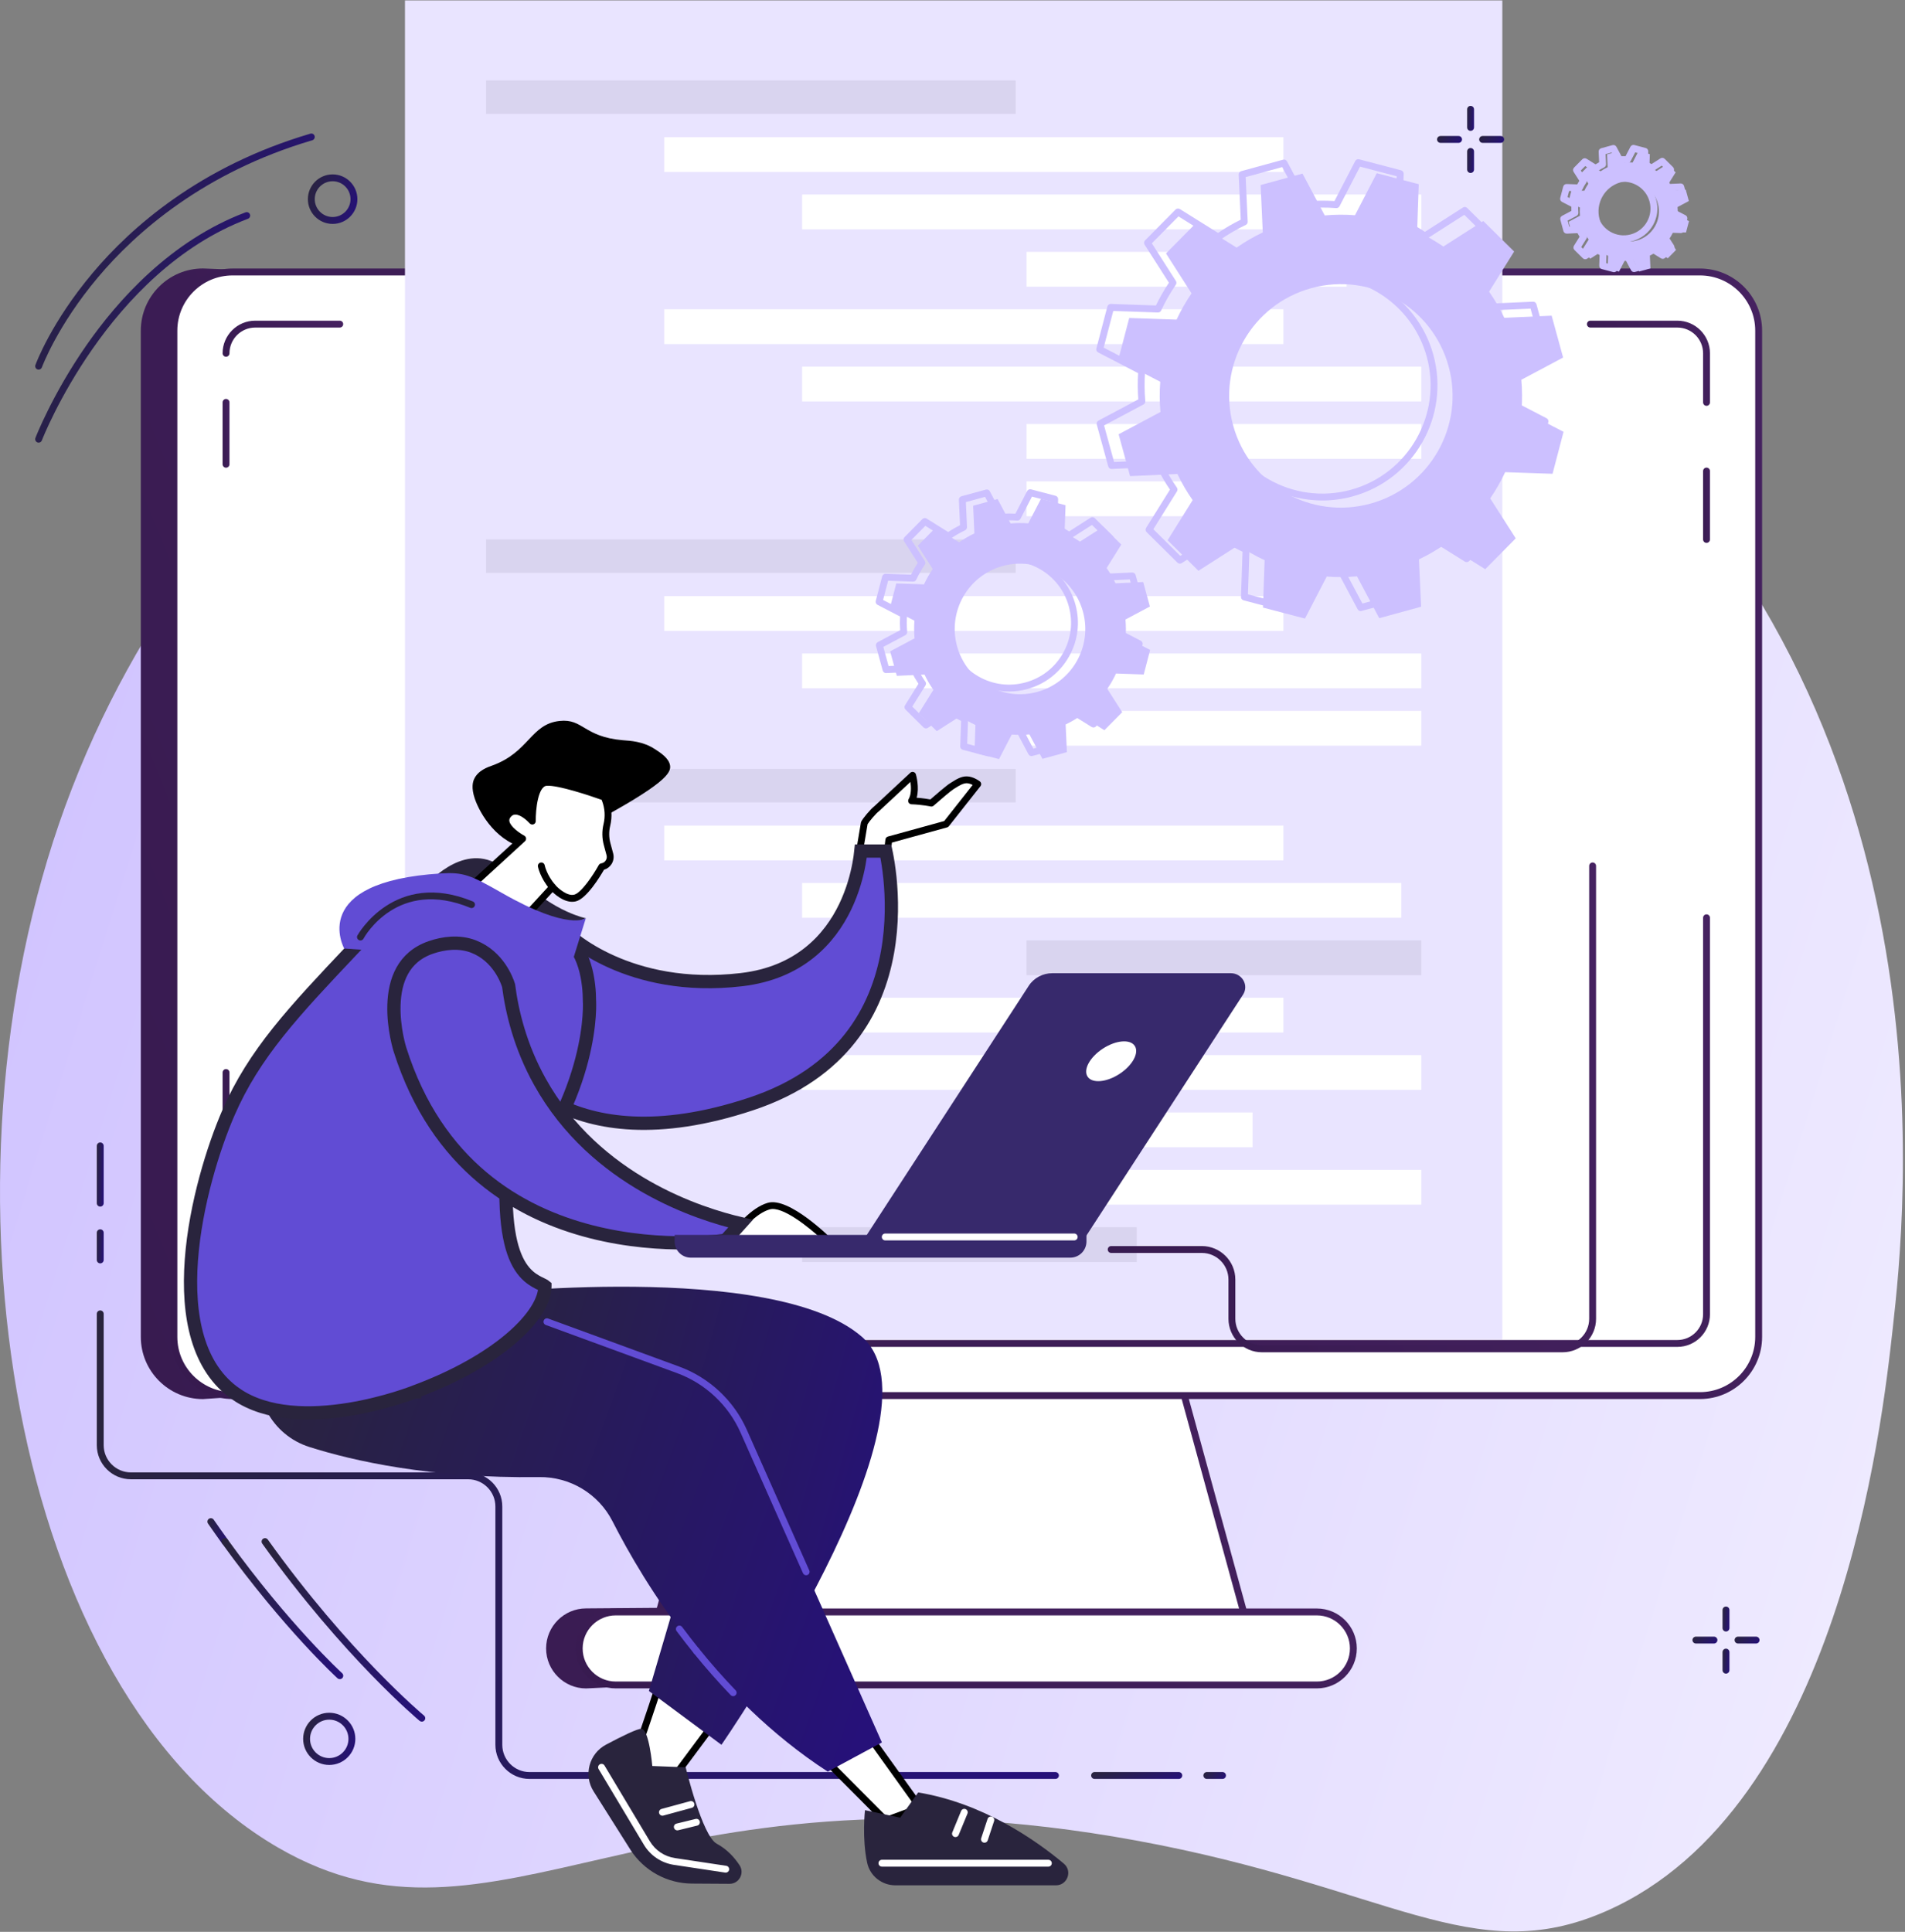 <svg xmlns="http://www.w3.org/2000/svg" width="431" height="437" viewBox="0 0 431 437" fill="none"><rect x="0" y="0" width="431" height="437" fill="#808080" stroke="none"/><path d="M133.528 54.17C123.45 58.553 47.185 93.653 14.761 182.367C-16.325 267.419 2.608 382.949 62.891 417.925C112.323 446.604 146.407 396.088 256.964 416.323C314.405 426.837 333.151 445.567 363.313 432.345C416.143 409.195 425.775 322.505 428.229 300.475C431.051 275.116 443.069 166.987 362.499 92.014C298.465 32.436 206.681 22.368 133.528 54.17Z" fill="url(#paint0_linear_545_392)"></path><path d="M371.992 73.32L45.92 60.731C38.166 60.731 31.858 67.039 31.858 74.793V302.421C31.858 310.175 38.166 316.483 45.92 316.483L163.738 308.5L148.613 363.71L132.606 363.835C127.616 363.835 123.555 367.896 123.555 372.886C123.555 377.876 127.616 381.938 132.606 381.938L266.644 375.542C271.634 375.542 262.297 316.477 262.297 316.477C262.297 316.477 379.747 73.32 371.992 73.32Z" fill="url(#paint1_linear_545_392)"></path><path d="M260.191 287.389H177.043L153.453 373.483H283.782L260.191 287.389Z" fill="white"></path><path d="M283.782 374.261H153.453C153.209 374.261 152.981 374.147 152.835 373.955C152.69 373.763 152.638 373.514 152.706 373.275L176.296 287.176C176.39 286.839 176.696 286.605 177.048 286.605H260.196C260.549 286.605 260.855 286.839 260.948 287.176L284.539 373.275C284.601 373.509 284.555 373.758 284.409 373.955C284.254 374.152 284.026 374.261 283.782 374.261ZM154.474 372.705H282.76L259.6 288.161H177.634L154.474 372.705Z" fill="url(#paint2_linear_545_392)"></path><path d="M384.623 61.525H52.612C45.282 61.525 39.343 67.464 39.343 74.793V302.421C39.343 309.75 45.282 315.689 52.612 315.689H384.623C391.952 315.689 397.891 309.75 397.891 302.421V74.793C397.891 67.469 391.952 61.525 384.623 61.525Z" fill="white"></path><path d="M384.623 316.472H52.612C44.867 316.472 38.565 310.17 38.565 302.426V74.793C38.565 67.049 44.867 60.747 52.612 60.747H384.623C392.367 60.747 398.669 67.049 398.669 74.793V302.421C398.669 310.17 392.367 316.472 384.623 316.472ZM52.612 62.303C45.723 62.303 40.121 67.905 40.121 74.793V302.421C40.121 309.309 45.723 314.911 52.612 314.911H384.623C391.511 314.911 397.113 309.309 397.113 302.421V74.793C397.113 67.905 391.511 62.303 384.623 62.303H52.612Z" fill="url(#paint3_linear_545_392)"></path><path d="M297.932 364.639H139.302C134.743 364.639 131.044 368.337 131.044 372.897C131.044 377.456 134.743 381.154 139.302 381.154H297.937C302.496 381.154 306.195 377.456 306.195 372.897C306.19 368.337 302.496 364.639 297.932 364.639Z" fill="white"></path><path d="M297.932 381.927H139.302C134.323 381.927 130.266 377.876 130.266 372.891C130.266 367.907 134.318 363.856 139.302 363.856H297.937C302.917 363.856 306.973 367.907 306.973 372.891C306.973 377.876 302.917 381.927 297.932 381.927ZM139.302 365.417C135.179 365.417 131.823 368.773 131.823 372.897C131.823 377.02 135.179 380.376 139.302 380.376H297.937C302.061 380.376 305.417 377.02 305.417 372.897C305.417 368.773 302.061 365.417 297.937 365.417H139.302Z" fill="url(#paint4_linear_545_392)"></path><path d="M51.139 242.609V297.301C51.139 300.942 54.09 303.899 57.736 303.899H379.498C383.139 303.899 386.096 300.947 386.096 297.301V207.612L51.139 242.609Z" fill="white"></path><path d="M379.498 304.677H57.736C53.67 304.677 50.361 301.367 50.361 297.301V242.609C50.361 242.178 50.708 241.831 51.139 241.831C51.569 241.831 51.917 242.178 51.917 242.609V297.301C51.917 300.512 54.526 303.121 57.736 303.121H379.498C382.709 303.121 385.318 300.512 385.318 297.301V207.612C385.318 207.182 385.665 206.834 386.096 206.834C386.526 206.834 386.874 207.182 386.874 207.612V297.301C386.874 301.367 383.564 304.677 379.498 304.677Z" fill="url(#paint5_linear_545_392)"></path><path d="M51.139 105.796C50.708 105.796 50.361 105.448 50.361 105.018V91.023C50.361 90.593 50.708 90.245 51.139 90.245C51.569 90.245 51.917 90.593 51.917 91.023V105.018C51.917 105.448 51.569 105.796 51.139 105.796Z" fill="url(#paint6_linear_545_392)"></path><path d="M76.871 73.32H57.736C54.095 73.32 51.139 76.271 51.139 79.918L76.871 73.32Z" fill="white"></path><path d="M51.139 80.696C50.708 80.696 50.361 80.349 50.361 79.918C50.361 75.851 53.67 72.542 57.736 72.542H76.871C77.302 72.542 77.649 72.889 77.649 73.32C77.649 73.751 77.302 74.098 76.871 74.098H57.736C54.526 74.098 51.917 76.707 51.917 79.918C51.917 80.349 51.569 80.696 51.139 80.696Z" fill="url(#paint7_linear_545_392)"></path><path d="M386.096 91.023V79.918C386.096 76.276 383.144 73.32 379.498 73.32H359.818L386.096 91.023Z" fill="white"></path><path d="M386.096 91.801C385.665 91.801 385.318 91.454 385.318 91.023V79.918C385.318 76.707 382.709 74.098 379.498 74.098H359.818C359.388 74.098 359.04 73.75 359.04 73.32C359.04 72.889 359.388 72.542 359.818 72.542H379.498C383.564 72.542 386.874 75.851 386.874 79.918V91.023C386.874 91.454 386.526 91.801 386.096 91.801Z" fill="url(#paint8_linear_545_392)"></path><path d="M386.096 122.804C385.665 122.804 385.318 122.457 385.318 122.026V106.558C385.318 106.128 385.665 105.78 386.096 105.78C386.526 105.78 386.874 106.128 386.874 106.558V122.026C386.874 122.457 386.526 122.804 386.096 122.804Z" fill="url(#paint9_linear_545_392)"></path><path d="M339.895 0.1H91.623V303.033H339.895V0.1Z" fill="#E9E4FF"></path><path d="M229.806 18.203H109.959V25.766H229.806V18.203Z" fill="#D9D4EF"></path><path d="M290.364 31.03H150.273V38.899H290.364V31.03Z" fill="white"></path><path d="M321.564 44.003H181.473V51.877H321.564V44.003Z" fill="white"></path><path d="M304.67 56.981H232.259V64.855H304.67V56.981Z" fill="white"></path><path d="M229.806 122.026H109.959V129.589H229.806V122.026Z" fill="#D9D4EF"></path><path d="M290.364 134.849H150.273V142.717H290.364V134.849Z" fill="white"></path><path d="M321.564 147.827H181.473V155.695H321.564V147.827Z" fill="white"></path><path d="M321.564 160.805H232.259V168.678H321.564V160.805Z" fill="white"></path><path d="M290.364 69.959H150.273V77.833H290.364V69.959Z" fill="white"></path><path d="M321.564 82.937H181.473V90.811H321.564V82.937Z" fill="white"></path><path d="M287.776 108.893H232.259V116.767H287.776V108.893Z" fill="white"></path><path d="M321.564 95.915H232.259V103.789H321.564V95.915Z" fill="white"></path><path d="M229.806 173.938H109.959V181.501H229.806V173.938Z" fill="#D9D4EF"></path><path d="M290.364 186.76H150.273V194.634H290.364V186.76Z" fill="white"></path><path d="M317.057 199.738H181.473V207.612H317.057V199.738Z" fill="white"></path><path d="M321.564 212.716H232.259V220.59H321.564V212.716Z" fill="#D9D4EF"></path><path d="M257.172 277.606H181.473V285.48H257.172V277.606Z" fill="#D9D4EF"></path><path d="M290.364 225.694H150.273V233.563H290.364V225.694Z" fill="white"></path><path d="M321.564 238.672H181.473V246.541H321.564V238.672Z" fill="white"></path><path d="M321.564 264.628H232.259V272.502H321.564V264.628Z" fill="white"></path><path d="M283.387 251.65H232.259V259.524H283.387V251.65Z" fill="white"></path><path d="M276.591 402.406H273.043C272.613 402.406 272.265 402.058 272.265 401.628C272.265 401.197 272.613 400.85 273.043 400.85H276.591C277.022 400.85 277.369 401.197 277.369 401.628C277.369 402.058 277.022 402.406 276.591 402.406Z" fill="url(#paint10_linear_545_392)"></path><path d="M266.7 402.406H247.648C247.217 402.406 246.87 402.058 246.87 401.628C246.87 401.197 247.217 400.85 247.648 400.85H266.7C267.13 400.85 267.478 401.197 267.478 401.628C267.478 402.058 267.13 402.406 266.7 402.406Z" fill="url(#paint11_linear_545_392)"></path><path d="M238.788 402.406H119.798C115.545 402.406 112.08 398.946 112.08 394.687V340.789C112.08 337.391 109.315 334.627 105.918 334.627H29.622C25.368 334.627 21.903 331.167 21.903 326.909V297.208C21.903 296.777 22.251 296.43 22.681 296.43C23.112 296.43 23.459 296.777 23.459 297.208V326.909C23.459 330.306 26.224 333.071 29.622 333.071H105.923C110.176 333.071 113.641 336.53 113.641 340.789V394.693C113.641 398.09 116.406 400.855 119.803 400.855H238.794C239.224 400.855 239.572 401.202 239.572 401.633C239.566 402.058 239.219 402.406 238.788 402.406Z" fill="url(#paint12_linear_545_392)"></path><path d="M22.681 285.786C22.251 285.786 21.903 285.438 21.903 285.008V278.861C21.903 278.431 22.251 278.083 22.681 278.083C23.112 278.083 23.459 278.431 23.459 278.861V285.008C23.459 285.438 23.112 285.786 22.681 285.786Z" fill="url(#paint13_linear_545_392)"></path><path d="M22.681 272.943C22.251 272.943 21.903 272.595 21.903 272.165V259.213C21.903 258.782 22.251 258.435 22.681 258.435C23.112 258.435 23.459 258.782 23.459 259.213V272.165C23.459 272.595 23.112 272.943 22.681 272.943Z" fill="url(#paint14_linear_545_392)"></path><path d="M142.066 400.756C143.181 399.625 149.634 379.552 149.634 379.552L162.384 388.65L148.405 407.437L142.066 400.756Z" fill="white"></path><path d="M148.405 408.215C148.192 408.215 147.99 408.127 147.839 407.971L141.496 401.29C141.21 400.99 141.21 400.518 141.496 400.222C142.326 399.159 146.47 386.845 148.887 379.318C148.965 379.08 149.146 378.898 149.385 378.82C149.619 378.743 149.878 378.779 150.08 378.924L162.83 388.022C163.001 388.141 163.115 388.328 163.146 388.536C163.177 388.743 163.126 388.951 163.001 389.122L149.022 407.909C148.887 408.091 148.674 408.21 148.446 408.22C148.436 408.215 148.42 408.215 148.405 408.215ZM143.026 400.642L148.332 406.234L161.284 388.826L150.044 380.807C148.405 385.89 144.561 397.597 143.026 400.642Z" fill="black"></path><path d="M165.045 426.136L156.564 426.084C150.952 426.053 145.733 423.201 142.678 418.496L134.296 405.222C131.977 401.555 133.274 396.695 137.107 394.656C140.609 392.794 144.276 390.984 145.132 391.067C146.875 391.233 147.58 399.485 147.58 399.485L155.132 399.776C155.132 399.776 158.867 415.295 162.15 417.059C164.542 418.345 166.212 420.234 167.337 421.956C168.51 423.761 167.197 426.152 165.045 426.136Z" fill="#29243D"></path><path d="M164.189 423.605C164.153 423.605 164.111 423.6 164.07 423.595L152.471 421.847C149.629 421.416 147.155 419.756 145.676 417.293L135.432 400.175C135.209 399.807 135.333 399.33 135.702 399.107C136.07 398.889 136.547 399.008 136.77 399.377L147.02 416.499C148.254 418.563 150.329 419.954 152.71 420.311L164.308 422.059C164.734 422.122 165.024 422.521 164.962 422.946C164.9 423.33 164.568 423.605 164.189 423.605Z" fill="white"></path><path d="M149.873 410.731C149.53 410.731 149.219 410.503 149.121 410.155C149.006 409.74 149.25 409.315 149.665 409.201L156.128 407.442C156.543 407.328 156.969 407.572 157.083 407.987C157.197 408.402 156.953 408.827 156.538 408.941L150.075 410.7C150.008 410.721 149.94 410.731 149.873 410.731Z" fill="white"></path><path d="M153.239 414.045C152.886 414.045 152.57 413.807 152.482 413.454C152.378 413.039 152.637 412.614 153.052 412.515L157.384 411.457C157.799 411.353 158.224 411.613 158.322 412.028C158.426 412.443 158.167 412.868 157.752 412.966L153.421 414.025C153.364 414.04 153.301 414.045 153.239 414.045Z" fill="white"></path><path d="M185.575 396.928L200.379 411.799L208.227 408.921L194.58 389.889L185.575 396.928Z" fill="white"></path><path d="M200.379 412.577C200.176 412.577 199.974 412.5 199.829 412.349L185.02 397.478C184.864 397.322 184.781 397.105 184.797 396.882C184.812 396.659 184.921 396.456 185.093 396.316L194.097 389.277C194.263 389.148 194.476 389.091 194.689 389.122C194.896 389.153 195.088 389.267 195.212 389.438L208.86 408.469C209 408.666 209.041 408.921 208.968 409.154C208.896 409.387 208.719 409.574 208.491 409.657L200.643 412.541C200.555 412.562 200.467 412.577 200.379 412.577ZM186.742 397.001L200.576 410.902L206.997 408.542L194.419 391.005L186.742 397.001Z" fill="black"></path><path d="M195.7 409.476C195.7 409.476 194.984 415.804 196.198 421.395C196.846 424.378 199.528 426.474 202.578 426.474H238.908C241.506 426.474 242.684 423.232 240.692 421.567C234.234 416.157 222.346 407.888 207.739 405.466L203.662 411.172L195.7 409.476Z" fill="#29243D"></path><path d="M237.186 422.251H199.533C199.102 422.251 198.755 421.904 198.755 421.473C198.755 421.043 199.102 420.695 199.533 420.695H237.186C237.616 420.695 237.964 421.043 237.964 421.473C237.964 421.904 237.616 422.251 237.186 422.251Z" fill="white"></path><path d="M216.173 415.565C216.074 415.565 215.976 415.544 215.877 415.508C215.478 415.342 215.291 414.891 215.457 414.491L217.449 409.657C217.615 409.258 218.066 409.071 218.466 409.237C218.865 409.403 219.052 409.854 218.886 410.254L216.894 415.088C216.77 415.384 216.479 415.565 216.173 415.565Z" fill="white"></path><path d="M222.729 416.836C222.646 416.836 222.569 416.826 222.486 416.795C222.076 416.66 221.858 416.219 221.993 415.814L223.435 411.452C223.57 411.042 224.011 410.824 224.415 410.959C224.825 411.094 225.043 411.535 224.908 411.945L223.466 416.307C223.357 416.629 223.056 416.836 222.729 416.836Z" fill="white"></path><path d="M107.209 292.84C107.209 292.84 174.869 284.966 194.984 302.379C215.105 319.797 163.224 394.687 163.224 394.687L146.817 382.519L162.379 329.585L99.839 311.825L107.209 292.84Z" fill="url(#paint15_linear_545_392)"></path><path d="M69.977 327.313C79.806 330.431 97.39 334.466 121.967 334.129C128.948 334.036 135.396 337.89 138.57 344.114C145.848 358.389 161.606 384.096 187.271 400.756L199.528 394.153L168.24 323.724C165.382 317.292 160.039 312.297 153.436 309.874L91.431 287.135C91.431 287.135 72.202 281.761 62.777 298.925C61.092 301.99 59.95 304.755 59.204 307.229C56.652 315.71 61.538 324.632 69.977 327.313Z" fill="url(#paint16_linear_545_392)"></path><path d="M182.385 356.329C182.084 356.329 181.804 356.158 181.674 355.868L167.534 324.04C164.78 317.837 159.546 312.94 153.172 310.606L123.476 299.718C123.071 299.568 122.864 299.122 123.014 298.722C123.165 298.318 123.611 298.11 124.01 298.261L153.706 309.148C160.47 311.628 166.03 316.83 168.956 323.413L183.095 355.24C183.272 355.634 183.095 356.091 182.701 356.267C182.598 356.309 182.489 356.329 182.385 356.329Z" fill="#614CD4"></path><path d="M165.875 383.686C165.672 383.686 165.465 383.608 165.314 383.447C162.467 380.485 159.661 377.301 156.979 373.986C156.709 373.654 156.761 373.161 157.093 372.892C157.43 372.622 157.918 372.674 158.188 373.006C160.838 376.284 163.613 379.432 166.435 382.363C166.731 382.674 166.725 383.167 166.414 383.463C166.264 383.613 166.067 383.686 165.875 383.686Z" fill="#614CD4"></path><path d="M157.586 374.277C157.358 374.277 157.135 374.178 156.979 373.986C155.661 372.357 154.349 370.666 153.078 368.965C152.824 368.623 152.892 368.135 153.239 367.876C153.581 367.622 154.069 367.689 154.328 368.037C155.584 369.722 156.886 371.398 158.187 373.011C158.457 373.343 158.405 373.836 158.073 374.105C157.928 374.219 157.757 374.277 157.586 374.277Z" fill="#614CD4"></path><path d="M96.27 200.402C96.27 200.402 104.331 190.625 112.614 195.501C117.449 198.348 121.614 203.167 128.201 206.175C130.935 207.42 132.533 207.711 132.533 207.711C132.533 207.711 127.989 210.45 114.974 210.901C101.965 211.347 96.27 200.402 96.27 200.402Z" fill="#29243D"></path><path d="M119.275 191.88C112.651 190.812 108.621 184.24 107.407 180.629C106.577 178.15 106.997 176.833 107.262 176.246C108.154 174.255 110.421 173.513 111.328 173.186C119.736 170.157 120.037 163.792 126.604 163.087C131.931 162.511 132.04 166.666 140.863 167.439C142.653 167.594 145.391 167.662 148.156 169.451C149.479 170.307 151.341 171.505 151.6 173.16C151.865 174.836 150.553 177.351 133.228 186.584C123.326 191.859 121.505 192.238 119.275 191.88Z" fill="black"></path><path d="M136.724 180.323C136.724 180.323 127.05 176.77 123.678 176.973C120.307 177.17 120.447 185.749 120.447 185.749C120.447 185.749 116.982 181.812 114.933 184.348C112.884 186.885 118.263 189.722 118.263 189.722L101.255 205.309L117.018 209.402L125.027 200.677C125.027 200.677 127.704 203.774 130.152 203.136C132.6 202.498 136.158 196.076 136.158 196.076C137.486 195.869 138.342 194.557 137.995 193.26L137.372 190.946C136.993 189.536 136.973 188.052 137.315 186.636C137.772 184.743 137.652 182.756 136.962 180.935L136.724 180.323Z" fill="white"></path><path d="M117.008 210.175C116.94 210.175 116.878 210.164 116.811 210.149L101.047 206.056C100.772 205.984 100.555 205.766 100.487 205.491C100.42 205.216 100.508 204.92 100.715 204.728L116.956 189.852C115.825 189.115 114.072 187.741 113.735 186.122C113.569 185.318 113.771 184.535 114.316 183.856C114.902 183.13 115.67 182.735 116.536 182.715C117.698 182.683 118.86 183.353 119.7 184.006C119.861 181.257 120.582 176.371 123.621 176.195C127.112 175.987 136.579 179.447 136.983 179.592C137.196 179.67 137.362 179.836 137.445 180.048L137.673 180.655C138.42 182.632 138.55 184.758 138.052 186.812C137.74 188.099 137.756 189.458 138.104 190.739L138.726 193.052C138.949 193.882 138.809 194.774 138.337 195.495C137.938 196.107 137.336 196.548 136.646 196.751C135.832 198.172 132.776 203.245 130.323 203.883C128.191 204.438 126.038 202.762 125.022 201.803L117.568 209.921C117.433 210.087 117.226 210.175 117.008 210.175ZM102.827 204.91L116.749 208.525L124.441 200.143C124.591 199.982 124.804 199.894 125.027 199.889C125.25 199.894 125.458 199.987 125.603 200.159C126.262 200.916 128.331 202.794 129.944 202.373C131.49 201.969 134.156 198.058 135.469 195.687C135.583 195.475 135.79 195.335 136.029 195.298C136.449 195.231 136.812 195.003 137.04 194.645C137.274 194.287 137.341 193.867 137.227 193.452L136.604 191.138C136.195 189.608 136.174 187.985 136.542 186.444C136.968 184.696 136.853 182.886 136.221 181.2L136.117 180.93C133.223 179.888 126.23 177.595 123.715 177.745C121.733 177.86 121.173 183.176 121.215 185.733C121.22 186.06 121.023 186.351 120.717 186.47C120.411 186.589 120.068 186.501 119.85 186.257C119.352 185.697 117.796 184.234 116.567 184.266C116.157 184.276 115.83 184.452 115.524 184.826C115.27 185.142 115.182 185.448 115.255 185.801C115.498 186.984 117.444 188.405 118.611 189.027C118.834 189.147 118.984 189.364 119.02 189.619C119.052 189.867 118.963 190.122 118.777 190.293L102.827 204.91Z" fill="black"></path><path d="M125.017 201.45C124.799 201.45 124.581 201.357 124.425 201.18C122.216 198.608 121.728 196.128 121.707 196.024C121.629 195.604 121.904 195.195 122.33 195.117C122.75 195.039 123.16 195.314 123.237 195.734C123.243 195.77 123.689 197.938 125.608 200.169C125.888 200.496 125.852 200.988 125.525 201.269C125.374 201.388 125.193 201.45 125.017 201.45Z" fill="black"></path><path d="M195.55 186.195C195.887 185.521 197.578 183.508 198.345 182.932L206.473 175.375C206.473 175.375 207.532 179.016 206.25 181.164C208.745 181.247 210.716 181.672 210.716 181.672C210.716 181.672 214.43 178.399 215.354 177.839C216.277 177.273 217.486 176.381 218.73 176.397C219.975 176.412 221.215 177.367 221.215 177.367L214.078 186.413L201.095 189.987L198.397 212.343L192.479 204.417L195.55 186.195Z" fill="white"></path><path d="M198.397 213.121C198.154 213.121 197.925 213.007 197.775 212.81L191.857 204.884C191.727 204.713 191.675 204.5 191.711 204.287L194.782 186.071C194.792 185.993 194.818 185.92 194.855 185.853C195.238 185.09 196.95 183.036 197.848 182.346L205.945 174.815C206.142 174.633 206.422 174.561 206.681 174.633C206.94 174.706 207.148 174.908 207.221 175.167C207.262 175.307 208.061 178.129 207.392 180.453C208.792 180.557 209.923 180.738 210.488 180.842C211.422 180.022 214.114 177.688 214.949 177.18C215.074 177.102 215.203 177.019 215.338 176.936C216.272 176.345 217.429 175.603 218.736 175.624C220.198 175.645 221.537 176.641 221.682 176.755C221.848 176.879 221.952 177.071 221.978 177.273C222.004 177.481 221.946 177.688 221.817 177.849L214.679 186.895C214.576 187.025 214.436 187.118 214.275 187.165L201.795 190.599L199.16 212.436C199.124 212.753 198.895 213.012 198.589 213.095C198.527 213.111 198.46 213.121 198.397 213.121ZM193.299 204.215L197.858 210.32L200.322 189.893C200.358 189.582 200.581 189.323 200.887 189.235L213.621 185.728L220.064 177.564C219.669 177.362 219.177 177.175 218.72 177.17C217.901 177.17 216.972 177.735 216.173 178.238C216.028 178.326 215.893 178.415 215.758 178.497C215.12 178.887 212.703 180.956 211.23 182.253C211.043 182.414 210.794 182.481 210.551 182.429C210.53 182.424 208.611 182.019 206.219 181.936C205.945 181.926 205.696 181.776 205.561 181.532C205.431 181.288 205.436 180.998 205.576 180.759C206.199 179.716 206.157 178.093 205.986 176.879L198.869 183.493C198.849 183.513 198.828 183.529 198.807 183.544C198.169 184.022 196.68 185.78 196.286 186.439L193.299 204.215Z" fill="black"></path><path d="M114.599 240.245L129.711 212.421C130.039 212.678 130.421 212.967 130.857 213.28C132.558 214.5 135.081 216.082 138.403 217.566C145.057 220.538 154.899 223.106 167.734 221.608C180.897 220.072 187.736 212.379 191.223 205.121C192.956 201.515 193.866 198.017 194.344 195.427C194.56 194.253 194.69 193.259 194.766 192.519H200.416C200.464 192.747 200.517 193.007 200.573 193.298C200.814 194.539 201.113 196.338 201.339 198.544C201.791 202.963 201.949 208.984 200.789 215.425C198.483 228.234 190.979 242.743 169.905 249.734C148.528 256.824 134.568 254.097 126.02 249.79C121.724 247.626 118.741 245.036 116.839 243.001C115.888 241.984 115.209 241.107 114.772 240.493C114.709 240.405 114.651 240.322 114.599 240.245Z" fill="#614CD4" stroke="#29243D" stroke-width="3"></path><path d="M93.836 314.848L93.817 314.854L93.8 314.861L93.8 314.862L93.799 314.862L93.797 314.862L93.786 314.867L93.734 314.887C93.687 314.905 93.616 314.933 93.52 314.969C93.33 315.042 93.045 315.148 92.675 315.28C91.935 315.545 90.856 315.913 89.513 316.325C86.823 317.15 83.087 318.142 78.897 318.818C70.424 320.186 60.497 320.192 53.472 315.395L53.472 315.394C44.68 309.392 42.361 297.668 43.3 284.977C44.231 272.383 48.339 259.422 51.668 251.755L51.668 251.755C57.51 238.293 66.461 228.807 79.905 214.598L79.905 214.598C83.711 210.576 85.867 208.638 89.136 207.078L89.138 207.077C95.707 203.93 103.061 204.101 109.924 205.591C116.782 207.08 122.975 209.847 127.153 211.715C129.741 212.873 131.325 215.457 132.255 218.469C133.176 221.452 133.361 224.569 133.361 226.306V226.361L133.365 226.412L133.365 226.413L133.365 226.413L133.365 226.415L133.366 226.418L133.368 226.453C133.37 226.486 133.372 226.539 133.375 226.613C133.381 226.759 133.387 226.985 133.388 227.284C133.391 227.884 133.373 228.78 133.29 229.935C133.122 232.246 132.692 235.594 131.635 239.683C129.523 247.854 124.907 259.002 114.861 270.765L114.487 271.204L114.502 271.78C114.776 281.957 117.008 286.423 119.605 288.702C120.651 289.619 121.729 290.136 122.44 290.477C122.578 290.543 122.701 290.602 122.808 290.656C123.101 290.805 123.229 290.892 123.283 290.937C123.283 290.942 123.283 290.947 123.283 290.952C123.283 294.08 120.874 298.262 115.734 302.681C110.672 307.033 103.231 311.373 93.836 314.848Z" fill="#614CD4" stroke="#29243D" stroke-width="3"></path><path d="M164.837 280.786C165.283 280.521 169.386 274.162 173.894 272.834C178.401 271.511 188.205 281.403 188.205 281.403L164.837 280.786Z" fill="white"></path><path d="M188.205 282.181C188.2 282.181 188.189 282.181 188.184 282.181L164.817 281.564C164.469 281.553 164.173 281.32 164.085 280.983C164.007 280.677 164.122 280.355 164.371 280.168C164.464 280.07 164.718 279.743 164.951 279.458C166.425 277.59 169.869 273.218 173.681 272.097C178.495 270.681 187.728 279.816 188.765 280.863C188.988 281.092 189.05 281.429 188.926 281.719C188.796 281.999 188.516 282.181 188.205 282.181ZM166.461 280.049L186.223 280.573C182.909 277.513 176.959 272.746 174.117 273.581C170.994 274.499 167.965 278.151 166.461 280.049Z" fill="black"></path><path d="M77.872 214.558C77.872 214.558 69.438 199.412 99.844 197.575C104.87 197.275 106.494 197.954 113.574 202C128.772 210.688 132.538 207.706 132.538 207.706L129.28 218.199L77.872 214.558Z" fill="#614CD4"></path><path d="M81.555 212.742C81.43 212.742 81.3 212.711 81.181 212.649C80.802 212.441 80.662 211.969 80.87 211.596C80.953 211.445 89.273 196.611 106.981 203.914C107.381 204.08 107.567 204.531 107.401 204.931C107.235 205.33 106.784 205.517 106.385 205.351C89.989 198.587 82.54 211.772 82.234 212.338C82.099 212.597 81.829 212.742 81.555 212.742Z" fill="#29243D"></path><path d="M90.5 237.451L90.5 237.451L90.498 237.444L90.498 237.444L90.498 237.444L90.498 237.443L90.496 237.437L90.485 237.402C90.475 237.37 90.459 237.319 90.439 237.251C90.399 237.116 90.34 236.911 90.269 236.646C90.128 236.116 89.939 235.347 89.755 234.406C89.386 232.518 89.045 229.975 89.131 227.306C89.303 221.943 91.145 216.493 97.484 214.311L97.484 214.311C100.306 213.34 103.851 212.836 107.162 214.124C112.768 216.317 114.716 221.814 115.064 222.934C115.853 229.017 117.723 236.743 122.133 244.676C134.748 267.377 158.615 274.706 167.544 276.8L164.162 280.567C164.127 280.572 164.091 280.577 164.054 280.582C163.635 280.637 163.013 280.712 162.211 280.79C160.606 280.945 158.286 281.11 155.445 281.142C149.757 281.206 142.012 280.74 133.758 278.63C117.295 274.421 98.83 263.696 90.5 237.451ZM96.996 212.894L96.996 212.893L96.996 212.894ZM96.996 212.893L96.996 212.893L96.996 212.893Z" fill="#614CD4" stroke="#29243D" stroke-width="3"></path><path d="M245.625 279.759H195.845L232.751 222.997C233.902 221.223 235.915 220.149 238.073 220.149H278.474C281.042 220.149 282.598 222.898 281.229 225.004L245.625 279.759Z" fill="#37296C"></path><path d="M253.265 242.939C256.215 241.022 257.771 238.183 256.741 236.597C255.711 235.012 252.484 235.281 249.534 237.198C246.585 239.114 245.029 241.954 246.059 243.539C247.089 245.124 250.316 244.855 253.265 242.939Z" fill="white"></path><path d="M242.144 284.494H156.294C154.271 284.494 152.637 282.855 152.637 280.837V279.349H245.807V280.837C245.807 282.86 244.167 284.494 242.144 284.494Z" fill="#37296C"></path><path d="M243.036 280.589H200.285C199.854 280.589 199.507 280.241 199.507 279.81C199.507 279.38 199.854 279.032 200.285 279.032H243.036C243.467 279.032 243.815 279.38 243.815 279.81C243.815 280.241 243.467 280.589 243.036 280.589Z" fill="white"></path><path d="M260.159 137.198L258.644 131.664L252.384 131.949C251.803 130.73 251.134 129.574 250.371 128.495L253.686 123.183L249.609 119.148L244.328 122.524C243.229 121.772 242.067 121.108 240.858 120.548L241.076 114.282L235.526 112.83L232.647 118.385C231.33 118.281 229.996 118.292 228.648 118.416L225.702 112.887L220.167 114.402L220.452 120.662C219.233 121.243 218.077 121.912 216.998 122.675L211.686 119.36L207.651 123.437L211.027 128.718C210.275 129.817 209.611 130.979 209.051 132.188L202.785 131.97L201.333 137.52L206.888 140.399C206.785 141.716 206.795 143.049 206.919 144.398L201.39 147.344L202.905 152.879L209.165 152.594C209.746 153.813 210.415 154.969 211.178 156.048L207.863 161.36L211.94 165.395L217.221 162.018C218.32 162.77 219.482 163.434 220.691 163.995L220.473 170.261L226.023 171.713L228.902 166.158C230.219 166.261 231.553 166.251 232.901 166.127L235.847 171.656L241.382 170.141L241.097 163.881C242.316 163.3 243.472 162.63 244.551 161.868L249.863 165.182L253.898 161.105L250.521 155.825C251.274 154.725 251.938 153.564 252.498 152.355L258.764 152.573L260.216 147.023L254.661 144.144C254.764 142.826 254.754 141.493 254.63 140.145L260.159 137.198ZM234.675 156.515C226.806 158.668 218.684 154.036 216.531 146.172C214.378 138.303 219.01 130.18 226.874 128.028C234.743 125.875 242.865 130.507 245.018 138.371C247.176 146.239 242.544 154.362 234.675 156.515Z" fill="#CCC0FF"></path><path d="M223.575 171.09C223.507 171.09 223.445 171.08 223.378 171.065L217.828 169.612C217.475 169.519 217.236 169.197 217.247 168.834L217.444 163.082C216.521 162.63 215.623 162.117 214.762 161.552L209.912 164.653C209.606 164.851 209.207 164.809 208.947 164.55L204.87 160.514C204.611 160.26 204.564 159.855 204.756 159.549L207.801 154.674C207.236 153.828 206.712 152.931 206.245 151.997L200.498 152.256C200.124 152.272 199.808 152.033 199.709 151.686L198.195 146.151C198.101 145.799 198.257 145.43 198.579 145.259L203.657 142.557C203.584 141.519 203.579 140.482 203.636 139.46L198.532 136.815C198.21 136.649 198.044 136.28 198.138 135.928L199.59 130.378C199.683 130.025 200.01 129.781 200.368 129.797L206.121 129.994C206.572 129.07 207.085 128.173 207.651 127.312L204.549 122.462C204.352 122.156 204.393 121.757 204.653 121.497L208.688 117.42C208.942 117.161 209.347 117.114 209.653 117.306L214.529 120.351C215.374 119.78 216.272 119.262 217.205 118.795L216.946 113.048C216.93 112.685 217.169 112.358 217.516 112.264L223.051 110.75C223.404 110.651 223.772 110.812 223.943 111.134L226.646 116.217C227.683 116.144 228.72 116.139 229.737 116.196L232.382 111.092C232.548 110.771 232.917 110.605 233.269 110.698L238.82 112.15C239.172 112.244 239.411 112.565 239.401 112.928L239.203 118.681C240.127 119.132 241.024 119.646 241.885 120.211L246.735 117.109C247.041 116.912 247.44 116.954 247.7 117.213L251.777 121.248C252.036 121.503 252.083 121.907 251.891 122.213L248.846 127.089C249.411 127.934 249.935 128.832 250.402 129.765L256.149 129.506C256.512 129.491 256.839 129.729 256.933 130.077L258.447 135.611C258.546 135.964 258.385 136.332 258.063 136.503L252.98 139.206C253.053 140.243 253.058 141.281 253.001 142.297L258.105 144.943C258.427 145.109 258.592 145.477 258.499 145.83L257.047 151.38C256.953 151.733 256.627 151.971 256.269 151.961L250.511 151.764C250.06 152.687 249.546 153.589 248.981 154.445L252.083 159.295C252.28 159.601 252.238 160.001 251.979 160.26L247.944 164.337C247.689 164.596 247.285 164.643 246.979 164.451L242.103 161.406C241.257 161.972 240.36 162.496 239.426 162.962L239.686 168.71C239.701 169.073 239.463 169.4 239.115 169.493L233.581 171.007C233.228 171.106 232.86 170.945 232.688 170.624L229.986 165.54C228.949 165.613 227.911 165.618 226.895 165.561L224.249 170.665C224.13 170.935 223.86 171.09 223.575 171.09ZM218.824 168.264L223.17 169.405L225.764 164.399C225.909 164.119 226.205 163.958 226.516 163.979C227.782 164.078 229.078 164.067 230.38 163.953C230.691 163.922 230.992 164.088 231.138 164.363L233.788 169.348L238.119 168.16L237.865 162.522C237.85 162.21 238.026 161.92 238.306 161.785C239.489 161.225 240.609 160.566 241.646 159.84C241.901 159.658 242.243 159.653 242.508 159.814L247.29 162.796L250.449 159.601L247.409 154.845C247.243 154.58 247.248 154.243 247.425 153.984C248.151 152.926 248.794 151.795 249.339 150.628C249.469 150.342 249.749 150.161 250.07 150.176L255.714 150.368L256.855 146.022L251.849 143.428C251.569 143.283 251.408 142.987 251.434 142.676C251.533 141.41 251.523 140.114 251.408 138.812C251.383 138.5 251.543 138.2 251.818 138.054L256.803 135.404L255.615 131.073L249.977 131.327C249.65 131.337 249.375 131.166 249.24 130.886C248.68 129.703 248.027 128.583 247.295 127.545C247.114 127.291 247.103 126.949 247.269 126.684L250.252 121.902L247.057 118.743L242.3 121.783C242.036 121.949 241.698 121.943 241.439 121.767C240.376 121.041 239.25 120.398 238.083 119.853C237.798 119.723 237.621 119.433 237.632 119.122L237.829 113.478L233.482 112.337L230.889 117.343C230.743 117.617 230.463 117.783 230.136 117.763C228.871 117.664 227.569 117.675 226.272 117.789C225.961 117.815 225.66 117.654 225.515 117.379L222.864 112.394L218.528 113.582L218.782 119.22C218.798 119.531 218.621 119.822 218.341 119.957C217.164 120.517 216.038 121.171 215.001 121.902C214.747 122.083 214.404 122.089 214.14 121.928L209.357 118.945L206.198 122.141L209.238 126.897C209.404 127.162 209.399 127.499 209.222 127.758C208.496 128.821 207.853 129.947 207.308 131.114C207.179 131.399 206.888 131.576 206.577 131.565L200.934 131.368L199.792 135.715L204.798 138.309C205.078 138.454 205.239 138.749 205.218 139.061C205.119 140.321 205.13 141.623 205.244 142.925C205.27 143.236 205.109 143.537 204.834 143.682L199.849 146.333L201.037 150.664L206.676 150.41C206.976 150.394 207.277 150.571 207.412 150.851C207.972 152.033 208.631 153.154 209.357 154.191C209.539 154.445 209.544 154.788 209.383 155.052L206.401 159.835L209.596 162.994L214.352 159.954C214.617 159.788 214.954 159.793 215.213 159.969C216.272 160.696 217.402 161.339 218.569 161.884C218.855 162.013 219.031 162.304 219.021 162.615L218.824 168.264ZM228.3 156.427C225.634 156.427 223.004 155.737 220.623 154.378C217.013 152.319 214.425 148.983 213.331 144.979C212.236 140.975 212.76 136.778 214.819 133.173C216.873 129.563 220.214 126.975 224.218 125.88C228.222 124.786 232.419 125.31 236.024 127.369C239.634 129.428 242.222 132.764 243.317 136.768C244.416 140.772 243.887 144.969 241.828 148.574C239.774 152.184 236.434 154.772 232.429 155.867C231.065 156.245 229.68 156.427 228.3 156.427ZM228.347 126.876C227.107 126.876 225.857 127.042 224.628 127.379C221.023 128.365 218.02 130.699 216.168 133.946C214.316 137.193 213.839 140.964 214.83 144.569C215.815 148.174 218.149 151.178 221.396 153.029C224.643 154.881 228.42 155.358 232.019 154.368C235.624 153.382 238.628 151.048 240.479 147.801C242.331 144.554 242.808 140.783 241.818 137.178C240.832 133.573 238.498 130.569 235.251 128.718C233.114 127.499 230.743 126.876 228.347 126.876Z" fill="#CCC0FF"></path><path d="M382.095 45.476L381.395 42.914L378.501 43.044C378.231 42.478 377.92 41.944 377.572 41.446L379.108 38.987L377.22 37.12L374.777 38.681C374.268 38.334 373.729 38.028 373.174 37.768L373.272 34.869L370.705 34.195L369.372 36.767C368.765 36.721 368.142 36.726 367.52 36.783L366.156 34.226L363.593 34.926L363.723 37.82C363.158 38.09 362.623 38.401 362.125 38.749L359.667 37.213L357.799 39.102L359.361 41.545C359.013 42.053 358.707 42.592 358.448 43.147L355.548 43.049L354.874 45.616L357.447 46.95C357.4 47.556 357.405 48.179 357.462 48.801L354.905 50.165L355.605 52.728L358.5 52.598C358.769 53.163 359.081 53.698 359.428 54.196L357.893 56.654L359.781 58.522L362.224 56.96C362.732 57.308 363.272 57.614 363.827 57.873L363.728 60.773L366.296 61.447L367.629 58.874C368.236 58.921 368.858 58.916 369.481 58.859L370.845 61.416L373.407 60.716L373.277 57.822C373.843 57.552 374.377 57.24 374.875 56.893L377.334 58.428L379.201 56.54L377.64 54.097C377.987 53.589 378.293 53.049 378.553 52.494L381.452 52.593L382.127 50.025L379.554 48.692C379.6 48.085 379.595 47.463 379.538 46.84L382.095 45.476ZM370.3 54.414C366.659 55.41 362.898 53.267 361.902 49.626C360.906 45.985 363.049 42.224 366.69 41.228C370.331 40.232 374.092 42.374 375.088 46.016C376.084 49.657 373.941 53.418 370.3 54.414Z" fill="#CCC0FF"></path><path d="M365.165 61.572C365.098 61.572 365.035 61.561 364.968 61.546L362.4 60.871C362.048 60.778 361.809 60.456 361.819 60.093L361.902 57.697C361.622 57.552 361.353 57.396 361.088 57.23L359.07 58.522C358.764 58.719 358.365 58.677 358.106 58.418L356.217 56.551C355.958 56.296 355.911 55.892 356.103 55.586L357.369 53.558C357.203 53.293 357.042 53.023 356.897 52.743L354.506 52.852C354.148 52.868 353.816 52.629 353.722 52.282L353.022 49.719C352.924 49.367 353.084 48.998 353.406 48.827L355.522 47.702C355.507 47.385 355.507 47.074 355.517 46.763L353.39 45.663C353.069 45.497 352.903 45.129 352.996 44.776L353.671 42.209C353.764 41.856 354.086 41.612 354.449 41.627L356.845 41.711C356.99 41.436 357.146 41.161 357.312 40.896L356.02 38.878C355.823 38.572 355.865 38.173 356.124 37.914L357.991 36.026C358.246 35.766 358.645 35.719 358.956 35.911L360.984 37.177C361.249 37.011 361.519 36.85 361.799 36.705L361.69 34.314C361.674 33.951 361.913 33.624 362.26 33.531L364.823 32.83C365.175 32.732 365.544 32.893 365.715 33.214L366.84 35.331C367.157 35.315 367.468 35.315 367.779 35.325L368.879 33.199C369.045 32.877 369.418 32.711 369.766 32.804L372.334 33.479C372.686 33.572 372.925 33.894 372.914 34.257L372.831 36.653C373.112 36.798 373.381 36.954 373.646 37.12L375.664 35.828C375.97 35.631 376.369 35.673 376.628 35.932L378.516 37.8C378.776 38.054 378.822 38.458 378.631 38.764L377.365 40.792C377.531 41.057 377.692 41.327 377.837 41.607L380.228 41.498C380.591 41.482 380.918 41.721 381.011 42.068L381.712 44.631C381.81 44.983 381.649 45.352 381.328 45.523L379.212 46.649C379.227 46.965 379.227 47.276 379.217 47.587L381.343 48.687C381.665 48.853 381.831 49.221 381.738 49.574L381.063 52.142C380.97 52.494 380.643 52.733 380.285 52.723L377.889 52.64C377.744 52.914 377.588 53.189 377.422 53.454L378.714 55.472C378.911 55.778 378.869 56.177 378.61 56.437L376.742 58.325C376.488 58.584 376.089 58.631 375.778 58.439L373.75 57.173C373.485 57.339 373.215 57.5 372.935 57.645L373.044 60.036C373.06 60.399 372.821 60.726 372.474 60.819L369.911 61.52C369.558 61.618 369.19 61.458 369.019 61.136L367.893 59.02C367.577 59.035 367.266 59.035 366.955 59.025L365.855 61.151C365.72 61.416 365.45 61.572 365.165 61.572ZM363.396 59.528L364.76 59.886L365.808 57.868C365.953 57.588 366.249 57.427 366.56 57.448C367.121 57.489 367.701 57.489 368.277 57.438C368.583 57.407 368.889 57.572 369.035 57.847L370.103 59.86L371.462 59.486L371.358 57.209C371.343 56.898 371.519 56.608 371.799 56.473C372.323 56.224 372.821 55.933 373.283 55.607C373.537 55.425 373.879 55.42 374.144 55.581L376.073 56.784L377.064 55.783L375.835 53.864C375.669 53.599 375.674 53.262 375.85 53.003C376.177 52.531 376.462 52.028 376.701 51.509C376.831 51.224 377.111 51.047 377.432 51.057L379.709 51.135L380.067 49.771L378.05 48.723C377.77 48.578 377.609 48.282 377.635 47.971C377.676 47.406 377.676 46.83 377.624 46.254C377.598 45.943 377.759 45.642 378.034 45.497L380.047 44.428L379.673 43.069L377.396 43.173C377.069 43.189 376.794 43.013 376.659 42.732C376.41 42.209 376.12 41.705 375.793 41.249C375.612 40.995 375.601 40.652 375.767 40.388L376.971 38.458L375.97 37.468L374.05 38.697C373.786 38.863 373.449 38.858 373.189 38.681C372.717 38.36 372.214 38.074 371.696 37.831C371.41 37.701 371.234 37.41 371.244 37.099L371.322 34.822L369.958 34.464L368.91 36.482C368.765 36.757 368.474 36.923 368.158 36.902C367.598 36.861 367.017 36.861 366.441 36.913C366.125 36.944 365.829 36.778 365.684 36.503L364.615 34.49L363.256 34.864L363.36 37.141C363.376 37.452 363.199 37.742 362.919 37.877C362.395 38.126 361.897 38.417 361.436 38.744C361.181 38.925 360.839 38.93 360.575 38.77L358.645 37.566L357.654 38.567L358.884 40.486C359.05 40.751 359.044 41.088 358.868 41.347C358.546 41.819 358.256 42.323 358.017 42.841C357.888 43.127 357.623 43.303 357.286 43.293L355.009 43.204L354.651 44.569L356.669 45.616C356.949 45.762 357.11 46.057 357.084 46.368C357.042 46.934 357.042 47.51 357.094 48.085C357.12 48.397 356.959 48.697 356.684 48.843L354.672 49.911L355.045 51.27L357.322 51.166C357.644 51.151 357.924 51.327 358.059 51.607C358.308 52.131 358.598 52.634 358.925 53.091C359.107 53.345 359.117 53.687 358.951 53.952L357.748 55.882L358.749 56.872L360.668 55.643C360.932 55.477 361.27 55.482 361.529 55.658C362.001 55.98 362.504 56.27 363.023 56.509C363.308 56.639 363.484 56.929 363.474 57.24L363.396 59.528ZM367.364 54.787C364.019 54.787 360.943 52.562 360.02 49.185C359.48 47.224 359.739 45.17 360.751 43.407C361.757 41.638 363.391 40.372 365.352 39.833C369.403 38.723 373.594 41.114 374.704 45.165C375.243 47.126 374.984 49.18 373.978 50.943C372.972 52.712 371.338 53.978 369.377 54.517C368.703 54.699 368.028 54.787 367.364 54.787ZM367.359 41.119C366.83 41.119 366.296 41.187 365.762 41.337C364.2 41.762 362.898 42.774 362.1 44.18C361.301 45.585 361.093 47.219 361.519 48.78C362.4 52.002 365.741 53.905 368.957 53.023C370.518 52.598 371.815 51.587 372.619 50.181C373.418 48.775 373.625 47.141 373.2 45.58C372.468 42.888 370.02 41.119 367.359 41.119Z" fill="#CCC0FF"></path><path d="M353.65 80.878L351.056 71.406L340.345 71.894C339.354 69.809 338.203 67.832 336.901 65.981L342.57 56.898L335.588 49.994L326.553 55.773C324.67 54.481 322.688 53.35 320.619 52.391L320.987 41.669L311.49 39.179L306.562 48.687C304.311 48.511 302.023 48.526 299.72 48.734L294.684 39.267L285.212 41.861L285.7 52.572C283.615 53.563 281.638 54.715 279.787 56.016L270.709 50.347L263.805 57.329L269.584 66.365C268.292 68.247 267.161 70.229 266.202 72.299L255.485 71.93L252.996 81.428L262.503 86.355C262.327 88.606 262.343 90.894 262.55 93.197L253.084 98.234L255.677 107.705L266.388 107.218C267.379 109.303 268.531 111.279 269.833 113.131L264.163 122.213L271.145 129.117L280.181 123.339C282.064 124.63 284.045 125.761 286.115 126.721L285.746 137.437L295.244 139.927L300.171 130.419C302.423 130.595 304.71 130.58 307.013 130.372L312.05 139.839L321.521 137.245L321.034 126.534C323.119 125.543 325.095 124.392 326.947 123.09L336.029 128.759L342.933 121.777L337.155 112.742C338.447 110.859 339.577 108.877 340.537 106.808L351.258 107.176L353.748 97.679L344.24 92.751C344.417 90.5 344.401 88.212 344.194 85.909L353.65 80.878ZM310.042 113.93C296.582 117.617 282.676 109.692 278.993 96.226C275.305 82.766 283.231 68.859 296.696 65.177C310.157 61.489 324.063 69.415 327.746 82.88C331.428 96.34 323.503 110.242 310.042 113.93Z" fill="#CCC0FF"></path><path d="M291.042 138.314C290.975 138.314 290.913 138.303 290.845 138.288L281.348 135.798C280.995 135.705 280.756 135.383 280.767 135.02L281.12 124.812C279.34 123.956 277.608 122.97 275.969 121.876L267.364 127.379C267.058 127.576 266.653 127.535 266.399 127.276L259.417 120.372C259.158 120.118 259.111 119.713 259.303 119.407L264.703 110.755C263.598 109.142 262.597 107.42 261.715 105.62L251.517 106.081C251.159 106.097 250.827 105.858 250.734 105.511L248.14 96.039C248.042 95.687 248.203 95.318 248.524 95.147L257.539 90.349C257.384 88.352 257.368 86.36 257.498 84.41L248.446 79.716C248.125 79.55 247.959 79.181 248.052 78.829L250.542 69.331C250.635 68.979 250.962 68.74 251.32 68.75L261.528 69.103C262.384 67.324 263.37 65.591 264.464 63.952L258.961 55.347C258.763 55.041 258.805 54.642 259.064 54.382L265.968 47.401C266.222 47.141 266.622 47.095 266.933 47.286L275.585 52.686C277.198 51.581 278.92 50.58 280.715 49.699L280.253 39.501C280.238 39.138 280.476 38.811 280.824 38.718L290.29 36.124C290.643 36.026 291.011 36.186 291.182 36.508L295.98 45.523C297.972 45.367 299.969 45.352 301.919 45.481L306.614 36.43C306.78 36.108 307.153 35.943 307.501 36.036L316.998 38.526C317.351 38.619 317.589 38.941 317.579 39.304L317.226 49.512C319.006 50.368 320.733 51.353 322.377 52.448L330.982 46.944C331.288 46.747 331.693 46.789 331.947 47.048L338.929 53.952C339.188 54.206 339.235 54.611 339.043 54.917L333.643 63.569C334.748 65.182 335.749 66.904 336.631 68.704L346.829 68.242C347.192 68.227 347.519 68.465 347.612 68.813L350.205 78.284C350.304 78.637 350.143 79.005 349.822 79.176L340.807 83.974C340.962 85.971 340.978 87.963 340.848 89.913L349.905 94.608C350.226 94.774 350.392 95.142 350.299 95.495L347.809 104.992C347.716 105.345 347.41 105.589 347.031 105.573L336.823 105.22C335.967 107 334.982 108.732 333.887 110.371L339.391 118.976C339.588 119.282 339.546 119.682 339.287 119.941L332.383 126.923C332.129 127.182 331.724 127.229 331.418 127.037L322.766 121.637C321.153 122.742 319.431 123.743 317.631 124.625L318.093 134.823C318.108 135.186 317.87 135.513 317.522 135.606L308.051 138.199C307.698 138.298 307.33 138.137 307.158 137.816L302.36 128.801C300.363 128.956 298.372 128.972 296.421 128.842L291.727 137.893C291.597 138.158 291.328 138.314 291.042 138.314ZM282.344 134.449L290.638 136.623L295.28 127.665C295.425 127.39 295.721 127.224 296.032 127.244C298.226 127.416 300.483 127.4 302.739 127.198C303.05 127.167 303.351 127.333 303.496 127.608L308.242 136.524L316.511 134.257L316.054 124.169C316.039 123.857 316.215 123.567 316.495 123.432C318.544 122.457 320.494 121.321 322.294 120.055C322.548 119.874 322.891 119.869 323.155 120.029L331.714 125.372L337.741 119.277L332.3 110.765C332.134 110.501 332.139 110.164 332.315 109.904C333.576 108.063 334.696 106.107 335.635 104.079C335.765 103.794 336.04 103.618 336.366 103.628L346.466 103.975L348.639 95.681L339.681 91.039C339.401 90.894 339.24 90.598 339.266 90.287C339.437 88.093 339.422 85.837 339.219 83.58C339.193 83.269 339.354 82.968 339.629 82.823L348.546 78.077L346.284 69.809L336.195 70.265C335.863 70.281 335.594 70.104 335.459 69.824C334.484 67.775 333.348 65.825 332.082 64.025C331.9 63.771 331.89 63.428 332.056 63.164L337.399 54.605L331.294 48.594L322.782 54.035C322.517 54.201 322.18 54.196 321.921 54.019C320.079 52.759 318.119 51.638 316.101 50.7C315.816 50.57 315.639 50.279 315.65 49.968L315.997 39.869L307.703 37.696L303.061 46.654C302.915 46.929 302.63 47.095 302.309 47.074C300.109 46.903 297.853 46.918 295.602 47.12C295.296 47.152 294.99 46.986 294.844 46.711L290.098 37.794L281.83 40.061L282.287 50.15C282.302 50.461 282.126 50.751 281.846 50.886C279.802 51.861 277.852 52.997 276.047 54.263C275.792 54.445 275.45 54.45 275.186 54.289L266.627 48.946L260.6 55.041L266.041 63.553C266.207 63.818 266.202 64.155 266.025 64.414C264.765 66.255 263.644 68.211 262.706 70.239C262.576 70.524 262.311 70.701 261.974 70.69L251.875 70.343L249.702 78.637L258.66 83.279C258.94 83.424 259.101 83.72 259.075 84.031C258.903 86.225 258.919 88.482 259.121 90.738C259.147 91.049 258.986 91.35 258.712 91.496L249.795 96.242L252.062 104.51L262.151 104.053C262.472 104.038 262.752 104.214 262.887 104.494C263.862 106.538 264.998 108.493 266.264 110.293C266.445 110.547 266.451 110.89 266.285 111.154L260.942 119.713L267.037 125.74L275.549 120.299C275.813 120.133 276.15 120.138 276.41 120.315C278.246 121.575 280.207 122.695 282.235 123.634C282.52 123.764 282.696 124.054 282.686 124.366L282.344 134.449ZM299.181 113.214C287.733 113.214 277.214 105.599 274.044 94.037C270.253 80.183 278.438 65.825 292.292 62.033C306.147 58.242 320.505 66.427 324.296 80.281C328.088 94.136 319.903 108.493 306.048 112.285C303.756 112.918 301.447 113.214 299.181 113.214ZM299.165 62.666C297.028 62.666 294.86 62.946 292.702 63.538C279.672 67.106 271.98 80.603 275.543 93.633C279.112 106.657 292.609 114.355 305.639 110.791L305.846 111.543L305.639 110.791C318.668 107.223 326.361 93.726 322.797 80.696C319.82 69.824 309.928 62.666 299.165 62.666Z" fill="#CCC0FF"></path><path d="M353.53 305.896H285.513C281.332 305.896 277.935 302.493 277.935 298.318V289.448C277.935 286.128 275.232 283.426 271.913 283.426H251.403C250.973 283.426 250.625 283.078 250.625 282.648C250.625 282.217 250.973 281.87 251.403 281.87H271.913C276.093 281.87 279.491 285.272 279.491 289.448V298.318C279.491 301.637 282.193 304.34 285.513 304.34H353.525C356.845 304.34 359.547 301.637 359.547 298.318V195.879C359.547 195.449 359.895 195.101 360.325 195.101C360.756 195.101 361.103 195.449 361.103 195.879V298.318C361.109 302.498 357.706 305.896 353.53 305.896Z" fill="url(#paint17_linear_545_392)"></path><path d="M75.257 50.653C72.166 50.653 69.655 48.137 69.655 45.051C69.655 41.959 72.171 39.449 75.257 39.449C78.349 39.449 80.859 41.965 80.859 45.051C80.859 48.137 78.349 50.653 75.257 50.653ZM75.257 41C73.027 41 71.211 42.815 71.211 45.046C71.211 47.276 73.027 49.092 75.257 49.092C77.487 49.092 79.303 47.276 79.303 45.046C79.303 42.815 77.487 41 75.257 41Z" fill="url(#paint18_linear_545_392)"></path><path d="M390.498 369.058C390.068 369.058 389.72 368.711 389.72 368.28V364.193C389.72 363.762 390.068 363.415 390.498 363.415C390.929 363.415 391.276 363.762 391.276 364.193V368.28C391.276 368.711 390.929 369.058 390.498 369.058Z" fill="url(#paint19_linear_545_392)"></path><path d="M390.498 378.587C390.068 378.587 389.72 378.239 389.72 377.809V373.721C389.72 373.291 390.068 372.943 390.498 372.943C390.929 372.943 391.276 373.291 391.276 373.721V377.809C391.276 378.239 390.929 378.587 390.498 378.587Z" fill="url(#paint20_linear_545_392)"></path><path d="M387.78 371.776H383.693C383.262 371.776 382.915 371.429 382.915 370.998C382.915 370.568 383.262 370.22 383.693 370.22H387.78C388.211 370.22 388.558 370.568 388.558 370.998C388.558 371.429 388.211 371.776 387.78 371.776Z" fill="url(#paint21_linear_545_392)"></path><path d="M397.309 371.776H393.221C392.791 371.776 392.443 371.429 392.443 370.998C392.443 370.568 392.791 370.22 393.221 370.22H397.309C397.739 370.22 398.087 370.568 398.087 370.998C398.087 371.429 397.739 371.776 397.309 371.776Z" fill="url(#paint22_linear_545_392)"></path><path d="M332.715 29.599C332.284 29.599 331.937 29.251 331.937 28.821V24.733C331.937 24.303 332.284 23.955 332.715 23.955C333.145 23.955 333.493 24.303 333.493 24.733V28.821C333.493 29.251 333.145 29.599 332.715 29.599Z" fill="url(#paint23_linear_545_392)"></path><path d="M332.715 39.127C332.284 39.127 331.937 38.78 331.937 38.349V34.262C331.937 33.831 332.284 33.484 332.715 33.484C333.145 33.484 333.493 33.831 333.493 34.262V38.349C333.493 38.78 333.145 39.127 332.715 39.127Z" fill="url(#paint24_linear_545_392)"></path><path d="M329.997 32.317H325.91C325.479 32.317 325.131 31.969 325.131 31.539C325.131 31.108 325.479 30.761 325.91 30.761H329.997C330.427 30.761 330.775 31.108 330.775 31.539C330.775 31.969 330.427 32.317 329.997 32.317Z" fill="url(#paint25_linear_545_392)"></path><path d="M339.525 32.317H335.438C335.008 32.317 334.66 31.969 334.66 31.539C334.66 31.108 335.008 30.761 335.438 30.761H339.525C339.956 30.761 340.303 31.108 340.303 31.539C340.303 31.969 339.956 32.317 339.525 32.317Z" fill="url(#paint26_linear_545_392)"></path><path d="M74.489 399.247C71.237 399.247 68.587 396.601 68.587 393.344C68.587 390.092 71.232 387.441 74.489 387.441C77.742 387.441 80.392 390.086 80.392 393.344C80.392 396.596 77.747 399.247 74.489 399.247ZM74.489 389.002C72.093 389.002 70.143 390.953 70.143 393.349C70.143 395.746 72.093 397.696 74.489 397.696C76.886 397.696 78.836 395.746 78.836 393.349C78.836 390.948 76.886 389.002 74.489 389.002Z" fill="url(#paint27_linear_545_392)"></path><path d="M95.434 389.448C95.258 389.448 95.082 389.391 94.937 389.272C94.765 389.132 77.742 374.914 59.328 349.171C59.079 348.824 59.157 348.336 59.509 348.087C59.857 347.838 60.344 347.916 60.593 348.269C78.877 373.83 95.761 387.934 95.927 388.074C96.259 388.349 96.306 388.836 96.031 389.168C95.881 389.35 95.658 389.448 95.434 389.448Z" fill="url(#paint28_linear_545_392)"></path><path d="M50.894 349.493C50.65 349.493 50.416 349.379 50.261 349.171C49.187 347.683 48.113 346.163 47.066 344.648C46.822 344.295 46.91 343.808 47.263 343.564C47.615 343.32 48.103 343.408 48.347 343.761C49.389 345.265 50.458 346.78 51.526 348.258C51.781 348.606 51.697 349.093 51.35 349.342C51.215 349.446 51.054 349.493 50.894 349.493Z" fill="url(#paint29_linear_545_392)"></path><path d="M76.881 379.837C76.694 379.837 76.507 379.769 76.357 379.635C76.237 379.526 64.364 368.68 50.266 349.171C50.012 348.824 50.095 348.336 50.442 348.087C50.79 347.833 51.277 347.916 51.526 348.264C65.521 367.632 77.285 378.379 77.404 378.488C77.721 378.779 77.747 379.272 77.456 379.588C77.301 379.754 77.088 379.837 76.881 379.837Z" fill="url(#paint30_linear_545_392)"></path><path d="M8.744 100.127C8.65 100.127 8.557 100.111 8.464 100.075C8.064 99.919 7.862 99.473 8.012 99.069C8.049 98.97 11.799 89.265 19.486 78.196C26.592 67.962 38.616 54.424 55.546 48.039C55.951 47.888 56.397 48.09 56.547 48.49C56.698 48.895 56.495 49.341 56.096 49.491C24.377 61.458 9.615 99.245 9.47 99.629C9.351 99.935 9.055 100.127 8.744 100.127Z" fill="url(#paint31_linear_545_392)"></path><path d="M8.744 83.611C8.656 83.611 8.568 83.596 8.479 83.564C8.075 83.419 7.867 82.973 8.013 82.569C8.153 82.18 11.586 72.889 20.991 61.717C29.653 51.42 45.229 37.602 70.215 30.237C70.63 30.117 71.061 30.351 71.18 30.761C71.299 31.17 71.066 31.606 70.656 31.725C46.039 38.987 30.711 52.582 22.183 62.713C12.956 73.673 9.512 82.999 9.48 83.092C9.361 83.414 9.06 83.611 8.744 83.611Z" fill="url(#paint32_linear_545_392)"></path><defs><linearGradient id="paint0_linear_545_392" x1="18.215" y1="50.523" x2="482.619" y2="195.021" gradientUnits="userSpaceOnUse"><stop stop-color="#CFC2FF"></stop><stop offset="1" stop-color="#EFEBFF"></stop></linearGradient><linearGradient id="paint1_linear_545_392" x1="30.232" y1="384.872" x2="444.317" y2="217.866" gradientUnits="userSpaceOnUse"><stop stop-color="#371A4F"></stop><stop offset="1" stop-color="#462261"></stop></linearGradient><linearGradient id="paint2_linear_545_392" x1="152.046" y1="375.062" x2="292.501" y2="294.659" gradientUnits="userSpaceOnUse"><stop stop-color="#371A4F"></stop><stop offset="1" stop-color="#462261"></stop></linearGradient><linearGradient id="paint3_linear_545_392" x1="36.845" y1="318.808" x2="432.453" y2="106.863" gradientUnits="userSpaceOnUse"><stop stop-color="#371A4F"></stop><stop offset="1" stop-color="#462261"></stop></linearGradient><linearGradient id="paint4_linear_545_392" x1="129.422" y1="382.092" x2="146.259" y2="319.458" gradientUnits="userSpaceOnUse"><stop stop-color="#371A4F"></stop><stop offset="1" stop-color="#462261"></stop></linearGradient><linearGradient id="paint5_linear_545_392" x1="48.753" y1="305.571" x2="224.182" y2="76.018" gradientUnits="userSpaceOnUse"><stop stop-color="#371A4F"></stop><stop offset="1" stop-color="#462261"></stop></linearGradient><linearGradient id="paint6_linear_545_392" x1="50.353" y1="105.938" x2="52.55" y2="105.854" gradientUnits="userSpaceOnUse"><stop stop-color="#371A4F"></stop><stop offset="1" stop-color="#462261"></stop></linearGradient><linearGradient id="paint7_linear_545_392" x1="50.23" y1="80.77" x2="64.95" y2="62.028" gradientUnits="userSpaceOnUse"><stop stop-color="#371A4F"></stop><stop offset="1" stop-color="#462261"></stop></linearGradient><linearGradient id="paint8_linear_545_392" x1="358.907" y1="91.977" x2="389.126" y2="75.362" gradientUnits="userSpaceOnUse"><stop stop-color="#371A4F"></stop><stop offset="1" stop-color="#462261"></stop></linearGradient><linearGradient id="paint9_linear_545_392" x1="385.31" y1="122.96" x2="387.508" y2="122.883" gradientUnits="userSpaceOnUse"><stop stop-color="#371A4F"></stop><stop offset="1" stop-color="#462261"></stop></linearGradient><linearGradient id="paint10_linear_545_392" x1="272.481" y1="400.904" x2="275.658" y2="403.919" gradientUnits="userSpaceOnUse"><stop stop-color="#29243D"></stop><stop offset="1" stop-color="#261179"></stop></linearGradient><linearGradient id="paint11_linear_545_392" x1="247.742" y1="400.904" x2="249.296" y2="406.86" gradientUnits="userSpaceOnUse"><stop stop-color="#29243D"></stop><stop offset="1" stop-color="#261179"></stop></linearGradient><linearGradient id="paint12_linear_545_392" x1="31.112" y1="300.153" x2="221.402" y2="413.266" gradientUnits="userSpaceOnUse"><stop stop-color="#29243D"></stop><stop offset="1" stop-color="#261179"></stop></linearGradient><linearGradient id="paint13_linear_545_392" x1="21.969" y1="278.354" x2="23.804" y2="278.461" gradientUnits="userSpaceOnUse"><stop stop-color="#29243D"></stop><stop offset="1" stop-color="#261179"></stop></linearGradient><linearGradient id="paint14_linear_545_392" x1="21.969" y1="258.944" x2="23.808" y2="259.002" gradientUnits="userSpaceOnUse"><stop stop-color="#29243D"></stop><stop offset="1" stop-color="#261179"></stop></linearGradient><linearGradient id="paint15_linear_545_392" x1="104.06" y1="294.706" x2="213.606" y2="325.234" gradientUnits="userSpaceOnUse"><stop stop-color="#29243D"></stop><stop offset="1" stop-color="#261179"></stop></linearGradient><linearGradient id="paint16_linear_545_392" x1="64.491" y1="290.358" x2="212.489" y2="343.141" gradientUnits="userSpaceOnUse"><stop stop-color="#29243D"></stop><stop offset="1" stop-color="#261179"></stop></linearGradient><linearGradient id="paint17_linear_545_392" x1="250.097" y1="306.908" x2="386.651" y2="255.103" gradientUnits="userSpaceOnUse"><stop stop-color="#371A4F"></stop><stop offset="1" stop-color="#462261"></stop></linearGradient><linearGradient id="paint18_linear_545_392" x1="70.129" y1="39.843" x2="82.36" y2="43.382" gradientUnits="userSpaceOnUse"><stop stop-color="#29243D"></stop><stop offset="1" stop-color="#261179"></stop></linearGradient><linearGradient id="paint19_linear_545_392" x1="389.786" y1="363.613" x2="391.615" y2="363.759" gradientUnits="userSpaceOnUse"><stop stop-color="#29243D"></stop><stop offset="1" stop-color="#261179"></stop></linearGradient><linearGradient id="paint20_linear_545_392" x1="389.786" y1="373.142" x2="391.615" y2="373.288" gradientUnits="userSpaceOnUse"><stop stop-color="#29243D"></stop><stop offset="1" stop-color="#261179"></stop></linearGradient><linearGradient id="paint21_linear_545_392" x1="383.154" y1="370.275" x2="386.331" y2="373.609" gradientUnits="userSpaceOnUse"><stop stop-color="#29243D"></stop><stop offset="1" stop-color="#261179"></stop></linearGradient><linearGradient id="paint22_linear_545_392" x1="392.682" y1="370.275" x2="395.859" y2="373.609" gradientUnits="userSpaceOnUse"><stop stop-color="#29243D"></stop><stop offset="1" stop-color="#261179"></stop></linearGradient><linearGradient id="paint23_linear_545_392" x1="332.003" y1="24.154" x2="333.832" y2="24.299" gradientUnits="userSpaceOnUse"><stop stop-color="#29243D"></stop><stop offset="1" stop-color="#261179"></stop></linearGradient><linearGradient id="paint24_linear_545_392" x1="332.003" y1="33.682" x2="333.832" y2="33.828" gradientUnits="userSpaceOnUse"><stop stop-color="#29243D"></stop><stop offset="1" stop-color="#261179"></stop></linearGradient><linearGradient id="paint25_linear_545_392" x1="325.37" y1="30.815" x2="328.547" y2="34.15" gradientUnits="userSpaceOnUse"><stop stop-color="#29243D"></stop><stop offset="1" stop-color="#261179"></stop></linearGradient><linearGradient id="paint26_linear_545_392" x1="334.899" y1="30.815" x2="338.076" y2="34.15" gradientUnits="userSpaceOnUse"><stop stop-color="#29243D"></stop><stop offset="1" stop-color="#261179"></stop></linearGradient><linearGradient id="paint27_linear_545_392" x1="69.086" y1="387.856" x2="81.974" y2="391.586" gradientUnits="userSpaceOnUse"><stop stop-color="#29243D"></stop><stop offset="1" stop-color="#261179"></stop></linearGradient><linearGradient id="paint28_linear_545_392" x1="60.749" y1="349.4" x2="101.82" y2="360.004" gradientUnits="userSpaceOnUse"><stop stop-color="#29243D"></stop><stop offset="1" stop-color="#261179"></stop></linearGradient><linearGradient id="paint29_linear_545_392" x1="47.129" y1="343.639" x2="52.47" y2="344.849" gradientUnits="userSpaceOnUse"><stop stop-color="#29243D"></stop><stop offset="1" stop-color="#261179"></stop></linearGradient><linearGradient id="paint30_linear_545_392" x1="51.283" y1="349.06" x2="81.952" y2="356.724" gradientUnits="userSpaceOnUse"><stop stop-color="#29243D"></stop><stop offset="1" stop-color="#261179"></stop></linearGradient><linearGradient id="paint31_linear_545_392" x1="10.02" y1="49.821" x2="63.652" y2="64.299" gradientUnits="userSpaceOnUse"><stop stop-color="#29243D"></stop><stop offset="1" stop-color="#261179"></stop></linearGradient><linearGradient id="paint32_linear_545_392" x1="10.642" y1="32.082" x2="77.603" y2="55.031" gradientUnits="userSpaceOnUse"><stop stop-color="#29243D"></stop><stop offset="1" stop-color="#261179"></stop></linearGradient></defs></svg>
